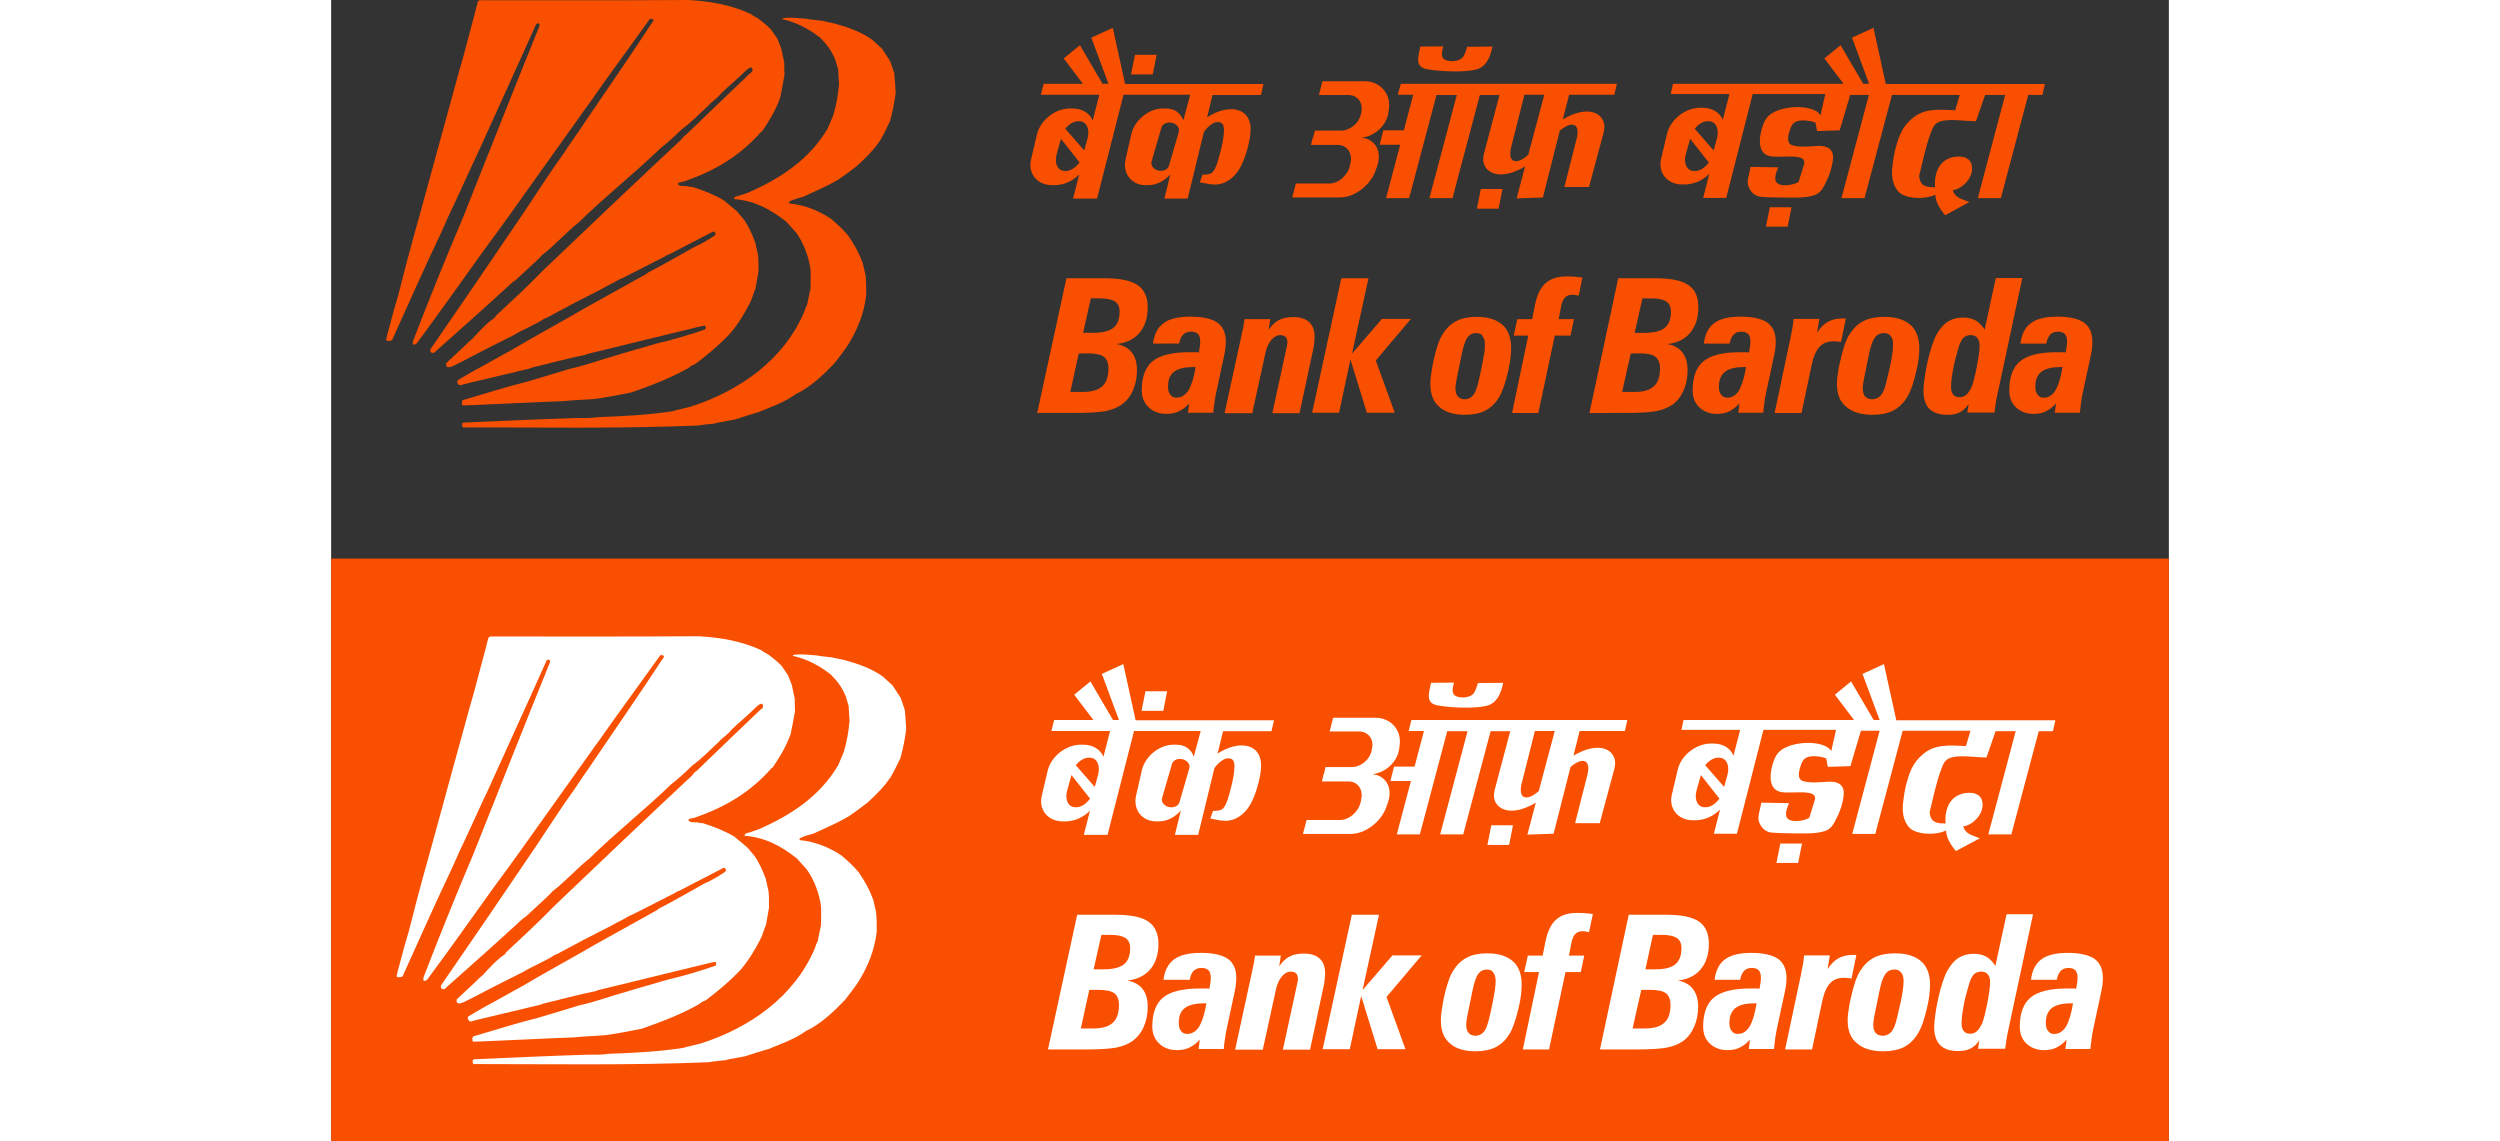<svg viewBox="-234 25.7 805 499.8" xmlns="http://www.w3.org/2000/svg" width="2500" height="1141"><rect x="-234" y="25.7" width="805" height="499.8" fill="#333333" stroke="none"/><g fill="#f94f00"><path d="M-234 270.4h805v255.1h-805zM524.4 186.5h-1c-3.8 0-6.5.7-8.3 2.1-1.7 1.4-2.6 3.5-2.6 6.5 0 1.5.3 2.7 1 3.5.6.9 1.5 1.3 2.7 1.3 2.1 0 3.8-1.1 5.2-3.3 1.3-2.4 2.3-5.7 3-10.1m-2.8 15.9c-1.4 1.6-2.9 2.7-4.5 3.5s-3.4 1.1-5.4 1.1c-3.1 0-5.7-1-7.7-2.9s-2.9-4.4-2.9-7.4c0-5.9 1.6-10.2 4.8-12.8s8.5-3.9 15.8-3.9h2.5c.6 0 1.1 0 1.6.1.2-1.3.4-2.3.5-3.1s.1-1.4.1-1.8c0-1.4-.3-2.5-1-3.2s-1.7-1-3-1c-1.4 0-2.5.4-3.4 1.3-.8.9-1.4 2.2-1.7 3.9H506c.5-4.1 2-7.1 4.6-9s6.4-2.8 11.5-2.8c5.3 0 9.2.9 11.7 2.6 2.5 1.8 3.7 4.6 3.7 8.4 0 1-.1 2-.2 3.2-.2 1.2-.4 2.4-.7 3.7l-3.4 15.8c-.3 1.4-.5 2.8-.7 4.2s-.3 2.7-.5 4.2h-11zm-38.3.3c-1.1 1.6-2.4 2.9-3.9 3.6-1.5.8-3.3 1.1-5.5 1.1-3.5 0-6.1-.9-7.8-2.6s-2.6-4.4-2.6-8c0-1.4.2-3.2.5-5.4s.7-4.6 1.3-7.2c.6-2.8 1.3-5.2 2-7.3s1.4-3.8 2.2-5.1c1.4-2.4 3-4.2 4.8-5.3s4-1.7 6.5-1.7c2.1 0 3.9.4 5.4 1.2s2.9 2.2 4.1 4.1l4.9-22.6h11.6l-11.2 52.4c-.2.8-.3 1.8-.5 2.9s-.3 2.3-.5 3.6h-11.9zm.9-30.2c-1.3 0-2.3.4-3.1 1.1s-1.5 2.1-2.1 4c-1 3.3-1.9 6.5-2.5 9.8-.6 3.2-.9 5.8-.9 7.8 0 1.5.3 2.6 1 3.4.6.8 1.6 1.1 2.9 1.1 1.1 0 2-.4 2.8-1.1s1.6-1.9 2.3-3.4c.4-.9.7-2.1 1.1-3.6s.8-3.3 1.2-5.4.7-3.9.9-5.4.3-2.7.3-3.6c0-1.6-.4-2.7-1-3.5-.7-.8-1.7-1.2-2.9-1.2m-38.1-.9c-1.3 0-2.3.4-3.1 1.1s-1.5 1.9-2.1 3.5c-.2.5-.4 1.2-.7 2.3s-.5 2.2-.8 3.6c-.2.8-.4 1.9-.7 3.4-1.2 5.5-1.8 8.9-1.8 10.1 0 1.6.3 2.9 1 3.7s1.7 1.3 3.1 1.3c1.3 0 2.3-.4 3.2-1.1s1.6-1.9 2.2-3.5c.3-.9.7-2.2 1.1-4s.9-3.8 1.4-6c.4-2.1.8-3.9 1-5.5s.3-2.9.3-3.9c0-1.6-.3-2.8-1-3.6-.7-1-1.7-1.4-3.1-1.4m-20.5 22.3c0-1.3.1-2.8.4-4.5.2-1.7.6-3.7 1.1-5.8.6-2.6 1.2-4.9 1.9-6.9s1.5-3.6 2.2-4.7c1.7-2.6 3.7-4.5 6.1-5.7s5.4-1.8 9.1-1.8c5 0 8.8 1.2 11.4 3.5s3.9 5.8 3.9 10.2c0 1.4-.1 2.9-.3 4.5-.2 1.7-.5 3.5-1 5.5-.6 2.6-1.2 4.8-1.9 6.8s-1.5 3.7-2.3 4.9c-1.6 2.6-3.7 4.5-6 5.7-2.4 1.2-5.4 1.8-9.1 1.8-5 0-8.8-1.2-11.4-3.5-2.8-2.2-4.1-5.6-4.1-10m-27.3 12.7l6.8-32.1c.3-1.5.6-3.1.9-4.6s.5-3 .6-4.5h11.3l-1 6c1.4-2.1 2.9-3.7 4.7-4.7s3.8-1.5 6.2-1.5h1.1c.2 0 .5 0 .6.1l-2.1 10.2h-.2c-1.4-.2-2.3-.3-2.9-.3-2.7 0-4.9.8-6.3 2.4-1.5 1.6-2.7 4.3-3.5 8.1l-4.4 20.9zm-12.5-20.1h-1c-3.8 0-6.5.7-8.3 2.1-1.7 1.4-2.6 3.5-2.6 6.5 0 1.5.3 2.7 1 3.5.6.9 1.5 1.3 2.7 1.3 2.1 0 3.8-1.1 5.2-3.3 1.2-2.4 2.3-5.7 3-10.1m-2.9 15.9c-1.4 1.6-2.9 2.7-4.5 3.5S375 207 373 207c-3.1 0-5.7-1-7.7-2.9s-2.9-4.4-2.9-7.4c0-5.9 1.6-10.2 4.8-12.8s8.5-3.9 15.8-3.9h2.5c.6 0 1.1 0 1.6.1.2-1.3.4-2.3.5-3.1s.1-1.4.1-1.8c0-1.4-.3-2.5-1-3.2s-1.7-1-3-1c-1.4 0-2.5.4-3.4 1.3-.8.9-1.4 2.2-1.7 3.9h-11.3c.5-4.1 2-7.1 4.6-9s6.4-2.8 11.5-2.8c5.3 0 9.2.9 11.7 2.6 2.5 1.8 3.7 4.6 3.7 8.4 0 1-.1 2-.2 3.2-.2 1.2-.4 2.4-.7 3.7l-3.4 15.8c-.3 1.4-.5 2.8-.7 4.2s-.3 2.7-.5 4.2h-10.9zm-65.7 4.2l12.6-59h16.6c6.6 0 11.3 1 14.2 3s4.3 5.2 4.3 9.7c0 4.6-1.2 8.3-3.5 11.1s-5.6 4.5-10 5c3 .6 5.2 1.9 6.6 3.8s2.2 4.5 2.2 7.7-.6 6.2-1.8 8.9-2.8 4.7-4.9 6.2c-1.9 1.3-4.2 2.2-7 2.8-2.7.5-7.2.8-13.4.8zm14.3-9.2h5.4c3.9 0 6.7-.8 8.5-2.5 1.8-1.6 2.7-4.2 2.7-7.8 0-2.4-.7-4.1-2-5.1s-3.6-1.5-6.8-1.5h-4zm5.5-25.9h4.3c4.1 0 7.1-.7 8.9-2.2s2.7-3.8 2.7-7.1c0-2.1-.7-3.5-2-4.4s-3.6-1.4-6.7-1.4h-3.8zm-53.7 35.1l7.1-33.9H284l1.6-7.2h6.5l1.2-6.1c.9-4.4 2.4-7.6 4.6-9.6s5.2-3 9-3c1.2 0 2.4 0 3.6.1s2.4.2 3.6.4l-1.6 7.9c-.6-.1-1.2-.2-1.6-.3s-.8-.1-1.1-.1c-1.4 0-2.5.4-3.2 1.1-.8.7-1.3 1.9-1.7 3.5l-1.2 6.1h6.7l-1.5 7.2H302l-7.2 33.9zm-15.7-35c-1.2 0-2.3.4-3.1 1.1s-1.5 1.9-2 3.5c-.2.5-.4 1.2-.7 2.3s-.5 2.2-.8 3.6c-.2.8-.4 1.9-.7 3.4-1.2 5.5-1.8 8.9-1.8 10.1 0 1.6.3 2.9 1 3.7s1.7 1.3 3 1.3c1.2 0 2.3-.4 3.1-1.1s1.6-1.9 2.1-3.5c.3-.9.7-2.2 1.1-4s.9-3.8 1.3-6c.4-2.1.7-3.9 1-5.5s.3-2.9.3-3.9c0-1.6-.3-2.8-1-3.6-.4-1-1.4-1.4-2.8-1.4m-20.1 22.3c0-1.3.1-2.8.4-4.5.2-1.7.6-3.7 1-5.8.6-2.6 1.2-4.9 1.9-6.9s1.4-3.6 2.2-4.7c1.6-2.6 3.6-4.5 6-5.7 2.3-1.2 5.3-1.8 8.9-1.8 4.9 0 8.6 1.2 11.2 3.5s3.8 5.8 3.8 10.2c0 1.4-.1 2.9-.3 4.5-.2 1.7-.5 3.5-1 5.5-.6 2.6-1.2 4.8-1.9 6.8s-1.4 3.7-2.2 4.9c-1.6 2.6-3.6 4.5-6 5.7-2.3 1.2-5.3 1.8-8.9 1.8-4.9 0-8.7-1.2-11.2-3.5-2.6-2.2-3.9-5.6-3.9-10m-51.8 12.7l12.8-59h11.9l-7.2 33 13.1-15.2H239l-15.4 18.2 8.3 22.9h-12.2l-7.2-23.3-5 23.3h-11.8zm-38.3 0l7.3-33.6c.4-1.7.7-3.2.9-4.3.2-1.2.4-2.2.5-3.2h11.3l-.7 4.7c1.3-2 2.8-3.4 4.5-4.3s3.8-1.3 6.2-1.3c3.1 0 5.4.7 7 2.2 1.6 1.4 2.4 3.6 2.4 6.4 0 1-.1 2-.2 2.9s-.2 1.8-.4 2.6l-6 28h-11.9l6.1-28.1c.2-.8.3-1.5.4-1.9s.1-.8.1-1c0-1.1-.3-1.9-.8-2.4s-1.3-.8-2.3-.8c-1.5 0-2.9.8-4.1 2.3s-2.1 3.6-2.6 6.3l-5.6 25.6h-12.1zm-12.7-20.1h-1.1c-3.8 0-6.6.7-8.4 2.1s-2.6 3.5-2.6 6.5c0 1.5.3 2.7 1 3.5.6.9 1.6 1.3 2.7 1.3 2.1 0 3.9-1.1 5.3-3.3 1.4-2.4 2.4-5.7 3.1-10.1m-2.8 15.9c-1.4 1.6-2.9 2.7-4.6 3.5-1.6.8-3.5 1.1-5.4 1.1-3.2 0-5.8-1-7.8-2.9s-3-4.4-3-7.4c0-5.9 1.6-10.2 4.8-12.8s8.6-3.9 16-3.9h2.5c.6 0 1.1 0 1.7.1.3-1.3.4-2.3.5-3.1s.1-1.4.1-1.8c0-1.4-.3-2.5-1-3.2s-1.7-1-3.1-1-2.5.4-3.4 1.3-1.4 2.2-1.7 3.9H126c.5-4.1 2.1-7.1 4.7-9s6.5-2.8 11.7-2.8c5.4 0 9.3.9 11.8 2.6 2.5 1.8 3.7 4.6 3.7 8.4 0 1-.1 2-.2 3.2-.2 1.2-.4 2.4-.7 3.7l-3.4 15.8c-.3 1.4-.5 2.8-.7 4.2s-.4 2.7-.5 4.2h-11.1zm-66.6 4.2l12.8-59h16.8c6.7 0 11.5 1 14.4 3s4.4 5.2 4.4 9.7c0 4.6-1.2 8.3-3.5 11.1s-5.7 4.5-10.1 5c3 .6 5.3 1.9 6.7 3.8 1.5 1.9 2.2 4.5 2.2 7.7s-.6 6.2-1.8 8.9-2.9 4.7-5 6.2c-1.9 1.3-4.2 2.2-7 2.8-2.8.5-7.3.8-13.6.8zm14.5-9.2h5.4c3.9 0 6.8-.8 8.6-2.5 1.8-1.6 2.7-4.2 2.7-7.8 0-2.4-.7-4.1-2-5.1-1.4-1-3.6-1.5-6.9-1.5h-4.1zm5.6-25.9h4.3c4.1 0 7.1-.7 9-2.2 1.8-1.5 2.7-3.8 2.7-7.1 0-2.1-.7-3.5-2-4.4-1.4-.9-3.6-1.4-6.8-1.4h-3.8z"/><path clip-rule="evenodd" d="M396.2 116.5h9.5L404 125h-9.5zm-26.6-19.8c-1.6 2.3-3.9 3.9-6 3.9h-.6c-3.1 0-4.7-3.3-3.6-7.3l1.9-6.8 8.2 10.4zm-.7-17.9h.5c3.1 0 4.7 3.3 3.7 7.3l-1.5 5.5-8.3-9.5c1.6-2 3.6-3.3 5.6-3.3m-15.1-16.4h74.7l-8.4-11.1 7.1-5.8 9.9 16.9h2.6l-7.5-20.2 9.4-4.3 5.4 24.6h69.7l-1.1 4.8h-6.2l-12 45.2h-10.1l12-45.2h-8.8l-4 11.5c-4.3 0-10.4-1-14.5-.2-3.5.7-4.2 2.4-5.3 5.3-2.3 6.2-3.5 12.4-5.1 18.9.4 4.2 2.7 5 7 4.9-.4-4.2.6-10 5.6-12.4 3.3-1.6 9.1-1.7 10.3 2.2 1.7 5.6-4.1 11.1-8.2 11.5 1.1 3.4 3.6 3.7 7.3 5.2L473 120c-2.4-2.9-4.2-5.9-4.3-9-3.8 1.8-10.3 2-14.3 0-.9-.4-1.8-1.1-2.6-2.3-1.7-2.4-2.3-5.5-2-9.2.4-3.7.9-7.4 2.1-11 1.3-4.3 2.8-7.5 6.2-10.5 5.3-4.8 10.9-4.4 19.3-4l2-6.7h-29.7l-12 45.2h-10.1l12-45.2h-8.2l-4.6 15.5-9.9.3-.7-3.7c-1.9-.8-5.1-1.2-7.2-.8-2.8.5-3.4 2.2-4.2 4.7s-1 5.2.9 5.9c3.1 1.2 8.5.6 11.7.4 4.2-.1 6.7 1.5 6.5 5.5-.4 4.1-1.7 7.8-3.5 11.2-1.1 2.3-2.4 4-4.2 4.7-4.3 1.8-12.1 1.2-16.7 1.2-2.5 0-4.9-.1-7.2-.3-1-.1-1.9-.4-2.8-1-.8-.5-1.5-1.3-2.1-2.3-1.2-2.2-1-3.5-.5-5.8l.9-4 12.1.2c-1.3 3-1.7 5.2-.9 6.4 1.7 2.5 7.8 1.3 9.8 0l2.4-7.8c.5-1.8-.6-2.6-2.2-3-2.2-.5-4.7-.3-6.9-.3-2.4 0-5.7.4-7.8-1-3.5-2.3-2.6-8.3-1.3-12.2 1.1-3.3 2.5-5.2 5.7-6.6 6.8-3.1 17.5-2.3 19.7 1.7l2.1-9.3h-31.8l-11.6 45.5H367l2.7-10.6c-2.8 2.9-6.8 4.7-10.8 4.7h-1.1c-6.5 0-10.7-5.1-9.2-11.3l2.6-11c1.5-6.2 8-11.3 14.5-11.3h1.1c4.2 0 7.5 2.1 8.8 5.3l2.9-11.3h-25.7zM243.1 46.1l10.1-.1c-.5 1.2-1 4-.2 5.1 1.5 2 6.8 1.9 8.7-.3.8-.9 1.6-3.4 1.9-4.6l11.1-.1c-1 4.9-2.8 9-7.4 10.1-5.4 1.3-15.8.8-21.3-.2-5.4-1-3.8-5.4-2.9-9.9m26.5 62.4h9.5l-1.7 8.6h-9.5zm27.8-41.3h-8.7l-5.6 22.2c-2.3 8.2 2.5 8.5 7.3 4.1zm-62.8-4.8h94.6l-1.1 4.8h-19.8L305.5 78c9-5.3 15.4-3.9 17.5.2 1.5 2.8.4 5.4-.3 8.2l-5.7 21.2h-10.8l5.2-20.4c2.3-8.1-2.4-8.5-7.2-4.2l-7.4 29.2-11.5.4 3.7-14c-9 5.4-15.4 3.9-17.6-.1-1.5-2.8-.4-5.4.3-8.2l6.1-23h-8.6l-12 45.2h-10.1l12-45.2h-8.9l-12 45.2h-10.1l6.2-23.4h-9l1.6-6.3h9l4.1-15.6h-6.8zM217.3 86c5.9.5 9.1 5.8 7 12.2l-.6 1.7c-2.1 6.7-9.2 12.3-15.8 12.3H187l1.6-6.1h14.6c4 0 8.1-3.5 9.1-7.9l.2-1.1c1-4.3-1.5-7.9-5.5-7.9h-11.8l.8-3.3zm0 0h-.6.5zm.2 0c5.9-.7 11.1-5.6 11.7-11.5l.2-1.6c.7-6.4-4.1-11.6-10.6-11.6h-18.6l-1.5 6h12.8c4 0 6.6 3.3 5.8 7.3l-.2 1c-.8 4-4.7 7.3-8.7 7.3h-11.5l-.7 3zm-83.1-6.5c2.1.5 3.4 2.3 2.9 4L133 98.3c-.5 1.7-2.6 2.6-4.7 2.1s-3.4-2.3-2.9-4l4.3-14.8c.5-1.7 2.6-2.6 4.7-2.1m-16.3-29.8h9.5l-1.7 8.6h-9.5zm-24.2 47c-1.6 2.3-3.9 3.9-6 3.9h-.5c-3.1 0-4.7-3.3-3.6-7.3l1.9-6.8 8.2 10.4zm-.7-17.9h.5c3.1 0 4.7 3.3 3.7 7.3l-1.5 5.5-8.3-9.5c1.6-2 3.6-3.3 5.6-3.3M78.1 62.4h17.2l-8.4-11.1 7.1-5.8 9.9 16.9h2.6L99 42.2l9.4-4.3 5.4 24.6h60.6l-1.1 4.8h-21.2l-2.4 9.8c9.5-6.2 20-4.6 19 6.8-.4 4.3-1.9 9.7-3.7 13.6-1.5 3.3-3.5 5.7-6 7.3-4 2.5-7.2 1.8-11.2 1-1.3-.2-1.4 0-.9-1.3l.6-1.7c.2-.7.2-.6.9-.6 1 0 2-.1 2.9-.5 1.5-.7 2.6-3.4 3.4-6.4.8-2.9 3.5-12.3 1.9-15.1-.7-1.2-2.8-1.4-4.6-.3-1.6 1-2.8 2.3-3.7 3.6l-7.1 29.2H131l2.6-10.6c-2.7 2.9-6 4.7-9.7 4.7h-1.1c-6.2 0-10.2-5.1-8.8-11.3l2.5-11c1.4-6.2 7.7-11.3 13.9-11.3h1.1c4.1 0 6.5 2 7.8 5.2l3-11.2h-29.2l-11.6 45.5H91l2.7-10.6c-2.8 2.9-6.8 4.7-10.8 4.7h-1.1c-6.5 0-10.7-5.1-9.2-11.3l2.6-11c1.5-6.2 8-11.3 14.5-11.3h1.1c4.2 0 7.5 2.1 8.8 5.3l2.9-11.3H76.9zM-35.4 58.5c-1.1 6.1-1.1 6.1-1.9 10-2 5.5-4.6 9.9-7.9 14.7-.2.1-.3.2-.5.3-9.2 10.5-20.2 17-33.4 21.6-2.6.6-2.6.6-2.9.8v.6c.9.9 2.6.7 3.7.7 1 .3 1 .3 2.6.4 4.8 1.5 9.4 3.3 13.8 5.9.3.4 2.4 1.9 5.8 4.9l3 3.6c2.1 3 3.6 6.5 4.9 10l1.2 5.4c.2 2 .2 2 .2 7.2-.4 2.5-.9 5-1.3 7.5-.7 1.5-.9 2.6-2.1 5.6-2.6 5.2-5.5 10-9.3 14.4-4.6 4.8-9.6 9-14.9 13-.9.4-2.3.9-2.9 1.7-8.2 4.6-16.3 7.7-25.2 10.8-5.5 1.1-10.9 2.2-16.5 2.9-10.2.6-10.2.6-13.1.9-9 .3-43.7 2-44.3 1.9-.5-.5-.4-1.8 0-2.3 9.3-2.7 18.8-5.8 28.2-8.1.8-.3 16.6-4.9 18.2-5.5 7.1-1.5 14.1-4.2 21.1-6.1 1.6-.6 10-2.9 17.8-5.2 6.9-1.6 14.2-3.8 20.9-6.1.3-.4.3-.8.3-1.3-.2-.1-.4-.3-.5-.4-.6 0-9.6 2.3-51.6 12.5-.2.1-.4.2-.5.3-7.7 1.5-15.4 3.7-23.1 5.5-.6.2-1.2.4-1.7.6-29.1 6.9-29.1 6.9-29.8 7.2h-.8c-.6-.8-1-.9-.8-2 2.2-1.4 2.2-1.4 7.6-4.5 1.4-.6 14.7-8.2 16-8.8 10.6-6.3 21.6-12.2 32.2-18.4 8.9-4.9 17.9-10 26.8-14.9.3-.2.6-.4.9-.7 6.8-3.5 13.4-7.4 20.1-11.1 3.1-1.3 6.4-3.3 9.2-5.2.5-.7.1-1.6-.7-1.7-6.5 3.3-12.9 6.7-19.3 10-1 .3-1 .3-2 1-18.4 9.4-18.4 9.4-19.9 10-2.1 1.3-7.6 4-8.1 4.4-8 4-16 8.2-23.9 12.5-.3.1-.5.1-.7.2-4.3 2.9-9.5 4.8-13.9 7.5-7.7 3.8-15.5 7.8-23.1 11.8-.9.2-6.7 4.3-6.1.3 2.7-2.5 5.4-5.1 8.1-7.6.8-.9 2.9-2.8 3.2-2.9 2.9-3.2 6.2-6.9 9.8-9.3.2-.3.5-.6.7-1 7-6.5 14.1-13.1 20.8-20 20.1-19.2 40.3-38.4 60.5-57.3.6-.8 1.2-1.6 2.1-2.1C-66.1 72.8-65.3 71.9-50.7 58c1-.7 1-.7 1.3-1.3 0-2.4-1.4-1.3-2.7-.3-3.6 3.6-7.5 6.8-11.2 10.3-1.4 2-3.9 3.4-5.5 5.3-3.5 3.2-7.6 7.5-11.6 10.3-2.9 2.9-6.2 5.9-9.4 8.4-11.5 11.1-24.2 21.1-35.6 32.3-5.6 4.4-10.5 10.1-16.2 14.4-1.5 1.7-1.5 1.7-11.7 11.1-.4.3-.7.5-1.1.7-11.4 10.5-23 20.8-34.6 31.1-1.3 0-1.6-.3-1.5-1.6 13.9-20.2 27.8-40.5 41.5-60.8 5.6-8.4 11.1-17 17-25.2 4.2-6.2 4.5-6.8 6-8.8 10.7-15.9 21.9-31.9 32.4-48 1.3-1.3.9-2.1-.8-1.9-8.9 12.5-18.1 24.8-26.9 37.5-1.5 1.9-4.3 6.1-34.1 47.8-.7 1.1-11.4 15.7-12.1 16.6-9.6 13.4-19.2 27-29 40.2-.5.4-1 .8-1.7.4v-1.2c7-18.2 14.4-36.5 22-54.4 11.1-27.9 22.2-56 33.5-83.9 0-.6 0-.6-.4-1.1-.4 0-.8.1-1.1.4-8.6 19.3-17.5 38.6-26.2 57.9-.4.5-9.5 20.8-12.1 26-1.1 2.7-2 4.4-3.2 7.2-7.4 15.6-14.5 31.5-21.6 47.3-.9.4-1.7.5-2.6.1.1-1.1.1-1.1 3.6-14 .3-.7 1.3-4.6 1.6-5.4.3-1.4.6-2.1 4-15.5 1.8-6.7 3.6-13.4 5.5-20 .3-1.4 17.3-62.9 17.5-63.8.6-2 1.1-3.9 1.7-5.9 2.2-8.6 4.5-16.6 6.2-23.5.2-.5.4-.6.8-.9 30.4 0 60.9.1 91.4-.1 9.3.5 18.8 2.1 27.4 6.1.9.7.9.7 3.1 1.9 1.9 1.4 3.9 3 5.7 4.8 1 1.4 1.9 2.8 2.9 4.2.6 1.4 1.1 2.9 1.7 4.3.4 2.1.9 4.2 1.3 6.2 0 1.6 0 3.4.1 5.3m48.7 7.9c-.6 4.3-1.3 8.3-2.5 12.4C8.3 84 8.3 84 6.7 86.9 3.8 91.3.1 95-3.8 98.5c-3.8 2.9-3.8 2.9-7.9 5.8-4.9 2.9-10.3 5.2-15.5 7.6-2 .6-4.4 1.1-6.2 2.2 0 .5 0 .5.1.7 6.7.7 12.6 3 18.2 6.7 2.7 2.3 5.3 4.6 7.6 7.4 2.7 3.9 4.8 7.7 6.4 12.1.4 1.8.8 3.5 1.2 5.3.3 2.8.3 5.6.3 8.5-.9 8.2-3.9 15.5-8.3 22.5-2.8 3.9-2.8 3.9-5.6 7.5-4.8 5-10.7 10.7-17.1 13.6-4.7 3.5-11 5.7-16.4 7.9-3.4 1-6.9 2.1-10.3 3.2-7.7 1.4-7.7 1.4-8.5 1.7-5.9.6-5.9.6-7.5.9-34.2 1.4-68.8.8-103 .8-.4-.7-.6-1.7.3-2.1 16.4-.7 32.9-1.5 49.3-2 3.2 0 6.7.1 9.8-.4 11-.4 21.7-.9 32.6-2.6.7-.3 3.6-.9 7.9-2 21.3-6.9 40.7-20.4 49.7-41.6.6-1.9.6-1.9 1.2-3l1.5-7.2c.1-5.9.1-5.9 0-8.2-.8-5.7-2.9-11.4-6.2-16.1-1.5-1.6-2.9-3.3-4.4-4.9-7-5.5-13.9-9.2-22.9-9.9 0-.7.2-.8.8-1.1 2.2-.6 2.2-.6 5.3-1.7 14.2-6.2 26.9-14.5 34.9-28.1.8-1.8 1.6-3.7 2.4-5.6 1.4-4.6 2.2-9.2 2.6-14-.2-2.1-.3-4.2-.4-6.3-.4-1.3-.8-2.7-1.2-4.1-1.7-4.1-3.5-6.6-6.6-9.7-4.9-3.9-10.4-6.8-16.6-8.2 0-.1 0-.3.1-.4 3.2-.6 7.1 0 10.3.2 1.5.3 1.5.3 6.9.9 1.8.4 3.6.8 5.5 1.2 5.8 1.6 11.6 3.6 16.5 7.1 1.4 1.3 2.9 2.6 4.3 3.9 1.2 1.9 2.4 3.7 3.6 5.5.6 1.8 1.2 3.5 1.8 5.3.1 2.6.5 5.6.6 8.6" fill-rule="evenodd"/></g><path d="M529 465.2h-1c-3.8 0-6.5.7-8.3 2.1-1.7 1.4-2.6 3.5-2.6 6.5 0 1.5.3 2.7 1 3.5.6.9 1.5 1.3 2.7 1.3 2.1 0 3.8-1.1 5.2-3.3 1.3-2.3 2.3-5.7 3-10.1m-2.8 15.9c-1.4 1.6-2.9 2.7-4.5 3.5s-3.4 1.1-5.4 1.1c-3.1 0-5.7-1-7.7-2.9s-2.9-4.4-2.9-7.4c0-5.9 1.6-10.2 4.8-12.8s8.5-3.9 15.8-3.9h2.5c.6 0 1.1 0 1.6.1.2-1.3.4-2.3.5-3.1s.1-1.4.1-1.8c0-1.4-.3-2.5-1-3.2s-1.7-1-3-1c-1.4 0-2.5.4-3.4 1.3-.8.9-1.4 2.2-1.7 3.9h-11.3c.5-4.1 2-7.1 4.6-9s6.4-2.8 11.5-2.8c5.3 0 9.2.9 11.7 2.6 2.5 1.8 3.7 4.6 3.7 8.4 0 1-.1 2-.2 3.2-.2 1.2-.4 2.4-.7 3.7l-3.4 15.8c-.3 1.4-.5 2.8-.7 4.2s-.3 2.7-.5 4.2h-10.9zm-38.2.3c-1.1 1.6-2.4 2.9-3.9 3.6-1.5.8-3.3 1.1-5.5 1.1-3.5 0-6.1-.9-7.8-2.6s-2.6-4.4-2.6-8c0-1.4.2-3.2.5-5.4s.7-4.6 1.3-7.2c.6-2.8 1.3-5.2 2-7.3s1.4-3.8 2.2-5.1c1.4-2.4 3-4.2 4.8-5.3s4-1.7 6.5-1.7c2.1 0 3.9.4 5.4 1.2s2.9 2.2 4.1 4.1l4.9-22.6h11.6l-11.2 52.4c-.2.8-.3 1.8-.5 2.9s-.3 2.3-.5 3.6h-11.9zm.8-30.1c-1.3 0-2.3.4-3.1 1.1s-1.5 2.1-2.1 4c-1 3.3-1.9 6.5-2.5 9.8-.6 3.2-.9 5.8-.9 7.8 0 1.5.3 2.6 1 3.4.6.8 1.6 1.1 2.9 1.1 1.1 0 2-.4 2.8-1.1s1.6-1.9 2.3-3.4c.4-.9.7-2.1 1.1-3.6s.8-3.3 1.2-5.4.7-3.9.9-5.4.3-2.7.3-3.6c0-1.6-.4-2.7-1-3.5-.7-.8-1.6-1.2-2.9-1.2m-38.1-.9c-1.3 0-2.3.4-3.1 1.1s-1.5 1.9-2.1 3.5c-.2.5-.4 1.2-.7 2.3s-.5 2.2-.8 3.6c-.2.8-.4 1.9-.7 3.4-1.2 5.5-1.8 8.9-1.8 10.1 0 1.6.3 2.9 1 3.7s1.7 1.3 3.1 1.3c1.3 0 2.3-.4 3.2-1.1s1.6-1.9 2.2-3.5c.3-.9.7-2.2 1.1-4s.9-3.8 1.4-6c.4-2.1.8-3.9 1-5.5s.3-2.9.3-3.9c0-1.6-.3-2.8-1-3.6-.7-1-1.7-1.4-3.1-1.4m-20.4 22.3c0-1.3.1-2.8.4-4.5.2-1.7.6-3.7 1.1-5.8.6-2.6 1.2-4.9 1.9-6.9s1.5-3.6 2.2-4.7c1.7-2.6 3.7-4.5 6.1-5.7s5.4-1.8 9.1-1.8c5 0 8.8 1.2 11.4 3.5s3.9 5.8 3.9 10.2c0 1.4-.1 2.9-.3 4.5-.2 1.7-.5 3.5-1 5.5-.6 2.6-1.2 4.8-1.9 6.8s-1.5 3.7-2.3 4.9c-1.6 2.6-3.7 4.5-6 5.7-2.4 1.2-5.4 1.8-9.1 1.8-5 0-8.8-1.2-11.4-3.5-2.8-2.2-4.1-5.6-4.1-10m-27.4 12.7l6.8-32.1c.3-1.5.6-3.1.9-4.6s.5-3 .6-4.5h11.3l-1 6c1.4-2.1 2.9-3.7 4.7-4.7s3.8-1.5 6.2-1.5h1.1c.2 0 .5 0 .6.1l-2.1 10.2h-.2c-1.4-.2-2.3-.3-2.9-.3-2.7 0-4.9.8-6.3 2.4-1.5 1.6-2.7 4.3-3.5 8.1l-4.4 20.9zm-12.5-20.2h-1c-3.8 0-6.5.7-8.3 2.1-1.7 1.4-2.6 3.5-2.6 6.5 0 1.5.3 2.7 1 3.5.6.9 1.5 1.3 2.7 1.3 2.1 0 3.8-1.1 5.2-3.3 1.3-2.3 2.3-5.7 3-10.1m-2.9 15.9c-1.4 1.6-2.9 2.7-4.5 3.5s-3.4 1.1-5.4 1.1c-3.1 0-5.7-1-7.7-2.9s-2.9-4.4-2.9-7.4c0-5.9 1.6-10.2 4.8-12.8s8.5-3.9 15.8-3.9h2.5c.6 0 1.1 0 1.6.1.2-1.3.4-2.3.5-3.1s.1-1.4.1-1.8c0-1.4-.3-2.5-1-3.2s-1.7-1-3-1c-1.4 0-2.5.4-3.4 1.3-.8.9-1.4 2.2-1.7 3.9H372c.5-4.1 2-7.1 4.6-9s6.4-2.8 11.5-2.8c5.3 0 9.2.9 11.7 2.6 2.5 1.8 3.7 4.6 3.7 8.4 0 1-.1 2-.2 3.2-.2 1.2-.4 2.4-.7 3.7l-3.4 15.8c-.3 1.4-.5 2.8-.7 4.2s-.3 2.7-.5 4.2h-11zm-65.7 4.3l12.6-59H351c6.6 0 11.3 1 14.2 3s4.3 5.3 4.3 9.7c0 4.6-1.2 8.3-3.5 11.1s-5.6 4.5-10 5c3 .6 5.2 1.9 6.6 3.8s2.2 4.5 2.2 7.7-.6 6.2-1.8 8.9-2.8 4.7-4.9 6.2c-1.9 1.3-4.2 2.2-7 2.8-2.7.5-7.2.8-13.4.8zm14.3-9.2h5.4c3.9 0 6.7-.8 8.5-2.5 1.8-1.6 2.7-4.2 2.7-7.8 0-2.4-.7-4.1-2-5.1s-3.6-1.5-6.8-1.5h-4zm5.6-25.9h4.3c4.1 0 7-.7 8.8-2.2s2.7-3.8 2.7-7.1c0-2.1-.7-3.5-2-4.4s-3.6-1.4-6.7-1.4H345zM288 485.4l7.1-33.9h-6.5l1.6-7.2h6.5l1.2-6.1c.9-4.4 2.4-7.6 4.6-9.6s5.2-3 9-3c1.2 0 2.4 0 3.6.1s2.4.2 3.6.4L317 434c-.6-.1-1.2-.2-1.6-.3s-.8-.1-1.1-.1c-1.4 0-2.5.4-3.2 1.1-.8.7-1.3 1.9-1.7 3.5l-1.2 6.1h6.7l-1.5 7.2h-6.7l-7.2 33.9zm-15.7-35c-1.2 0-2.3.4-3.1 1.1s-1.5 1.9-2 3.5c-.2.5-.4 1.2-.7 2.3s-.5 2.2-.8 3.6c-.2.8-.4 1.9-.7 3.4-1.2 5.5-1.8 8.9-1.8 10.1 0 1.6.3 2.9 1 3.7s1.7 1.3 3 1.3c1.2 0 2.3-.4 3.1-1.1s1.6-1.9 2.1-3.5c.3-.9.7-2.2 1.1-4s.9-3.8 1.3-6c.4-2.1.7-3.9 1-5.5.2-1.6.3-2.9.3-3.9 0-1.6-.3-2.8-1-3.6-.5-1-1.5-1.4-2.8-1.4m-20.2 22.3c0-1.3.1-2.8.4-4.5.2-1.7.6-3.7 1-5.8.6-2.6 1.2-4.9 1.9-6.9s1.4-3.6 2.2-4.7c1.6-2.6 3.6-4.5 6-5.7 2.3-1.2 5.3-1.8 8.9-1.8 4.9 0 8.6 1.2 11.2 3.5s3.8 5.8 3.8 10.2c0 1.4-.1 2.9-.3 4.5-.2 1.7-.5 3.5-1 5.5-.6 2.6-1.2 4.8-1.9 6.8s-1.4 3.7-2.2 4.9c-1.6 2.6-3.6 4.5-6 5.7-2.3 1.2-5.3 1.8-8.9 1.8-4.9 0-8.7-1.2-11.2-3.5-2.6-2.2-3.9-5.6-3.9-10m-51.8 12.7l12.8-59H225l-7.2 33 13.1-15.2h12.8l-15.4 18.2 8.3 22.9h-12.2l-7.2-23.3-5 23.3h-11.9zm-38.3 0l7.3-33.6c.4-1.7.7-3.2.9-4.3.2-1.2.4-2.2.5-3.2H182l-.7 4.7c1.3-2 2.8-3.4 4.5-4.3s3.8-1.3 6.2-1.3c3.1 0 5.4.7 7 2.2 1.6 1.4 2.4 3.6 2.4 6.4 0 1-.1 2-.2 2.9s-.2 1.8-.4 2.6l-6 28h-11.9l6.1-28.1c.2-.8.3-1.5.4-1.9s.1-.8.1-1c0-1.1-.3-1.9-.8-2.4s-1.3-.8-2.3-.8c-1.5 0-2.9.8-4.1 2.3s-2.1 3.6-2.6 6.3l-5.6 25.6H162zm-12.6-20.2h-1.1c-3.8 0-6.6.7-8.4 2.1s-2.6 3.5-2.6 6.5c0 1.5.3 2.7 1 3.5.6.9 1.6 1.3 2.7 1.3 2.1 0 3.9-1.1 5.3-3.3 1.3-2.3 2.4-5.7 3.1-10.1m-2.9 15.9c-1.4 1.6-2.9 2.7-4.6 3.5-1.6.8-3.5 1.1-5.4 1.1-3.2 0-5.8-1-7.8-2.9s-3-4.4-3-7.4c0-5.9 1.6-10.2 4.8-12.8s8.6-3.9 16-3.9h2.5c.6 0 1.1 0 1.7.1.3-1.3.4-2.3.5-3.1s.1-1.4.1-1.8c0-1.4-.3-2.5-1-3.2s-1.7-1-3.1-1-2.5.4-3.4 1.3-1.4 2.2-1.7 3.9h-11.5c.5-4.1 2.1-7.1 4.7-9s6.5-2.8 11.7-2.8c5.4 0 9.3.9 11.8 2.6 2.5 1.8 3.7 4.6 3.7 8.4 0 1-.1 2-.2 3.2-.2 1.2-.4 2.4-.7 3.7l-3.4 15.8c-.3 1.4-.5 2.8-.7 4.2s-.4 2.7-.5 4.2h-11zM80 485.4l12.8-59h16.8c6.7 0 11.5 1 14.4 3s4.4 5.3 4.4 9.7c0 4.6-1.2 8.3-3.5 11.1s-5.7 4.5-10.1 5c3 .6 5.3 1.9 6.7 3.8 1.5 1.9 2.2 4.5 2.2 7.7s-.6 6.2-1.8 8.9-2.9 4.7-5 6.2c-1.9 1.3-4.2 2.2-7 2.8-2.8.5-7.3.8-13.6.8zm14.4-9.2h5.4c3.9 0 6.8-.8 8.6-2.5 1.8-1.6 2.7-4.2 2.7-7.8 0-2.4-.7-4.1-2-5.1-1.4-1-3.6-1.5-6.9-1.5h-4.1zm5.6-25.9h4.3c4.1 0 7.1-.7 9-2.2 1.8-1.5 2.7-3.8 2.7-7.1 0-2.1-.7-3.5-2-4.4-1.4-.9-3.6-1.4-6.8-1.4h-3.8z" fill="#fff"/><path clip-rule="evenodd" d="M400.8 395.2h9.5l-1.7 8.5h-9.5zm-26.6-19.8c-1.6 2.3-3.9 3.9-6 3.9h-.5c-3.1 0-4.7-3.3-3.6-7.3l1.9-6.8 8.2 10.4zm-.7-17.8h.5c3.1 0 4.7 3.3 3.7 7.3l-1.5 5.5-8.3-9.5c1.6-2 3.7-3.3 5.6-3.3m-15.1-16.5h74.7l-8.4-11.1 7.1-5.8 9.9 16.9h2.6l-7.5-20.2 9.4-4.3 5.4 24.6h69.7l-1.1 4.8H514l-12 45.2h-10.1l12-45.2h-8.8l-4 11.5c-4.3 0-10.4-1-14.5-.2-3.5.7-4.2 2.4-5.3 5.3-2.3 6.2-3.5 12.4-5.1 18.9.4 4.2 2.7 5 7 4.9-.4-4.2.6-10 5.6-12.4 3.3-1.6 9.1-1.7 10.3 2.2 1.7 5.6-4.1 11.1-8.2 11.5 1.1 3.4 3.6 3.7 7.3 5.2l-10.5 5.6c-2.4-2.9-4.2-5.9-4.3-9-3.8 1.8-10.3 2-14.3 0-.9-.4-1.8-1.1-2.6-2.3-1.7-2.4-2.3-5.5-2-9.2.4-3.7.9-7.4 2.1-11 1.3-4.3 2.8-7.5 6.2-10.5 5.3-4.8 10.9-4.4 19.3-4l2-6.7h-29.7l-12 45.2h-10.1l12-45.2h-8.2l-4.6 15.5-9.9.3-.7-3.7c-1.9-.8-5.1-1.2-7.2-.8-2.8.5-3.4 2.2-4.2 4.7s-1 5.2.9 5.9c3.1 1.2 8.5.6 11.7.4 4.2-.1 6.7 1.5 6.5 5.5-.4 4.1-1.7 7.8-3.5 11.2-1.1 2.3-2.4 4-4.2 4.7-4.3 1.8-12.1 1.2-16.7 1.2-2.5 0-4.9-.1-7.2-.3-1-.1-1.9-.4-2.8-1-.8-.5-1.5-1.3-2.1-2.3-1.2-2.2-1-3.5-.5-5.8l.9-4 12.1.2c-1.3 3-1.7 5.2-.9 6.4 1.7 2.5 7.8 1.3 9.8 0l2.4-7.8c.5-1.8-.6-2.6-2.2-3-2.2-.5-4.7-.3-6.9-.3-2.4 0-5.7.4-7.8-1-3.5-2.3-2.6-8.3-1.3-12.2 1.1-3.3 2.5-5.2 5.7-6.6 6.8-3.1 17.5-2.3 19.7 1.7l2.1-9.3h-31.8l-11.6 45.5h-10.1l2.7-10.6c-2.8 2.9-6.8 4.7-10.8 4.7h-1.1c-6.5 0-10.7-5.1-9.2-11.3l2.6-11c1.5-6.2 8-11.3 14.5-11.3h1.1c4.2 0 7.5 2.1 8.8 5.3l2.9-11.3h-25.7zm-110.6-16.3l10.1-.1c-.5 1.2-1 4-.2 5.1 1.5 2 6.8 1.9 8.7-.3.8-.9 1.6-3.4 1.9-4.6l11.1-.1c-1 4.9-2.8 9-7.4 10.1-5.4 1.3-15.8.8-21.3-.2s-3.8-5.4-2.9-9.9m26.4 62.4h9.5l-1.7 8.6h-9.5zm27.8-41.3h-8.7l-5.6 22.2c-2.3 8.2 2.5 8.5 7.3 4.1zm-62.8-4.8h94.6l-1.1 4.8h-19.8l-2.7 10.8c9-5.3 15.4-3.9 17.5.2 1.5 2.8.4 5.4-.3 8.2l-5.7 21.2h-10.8l5.2-20.4c2.3-8.1-2.4-8.5-7.2-4.2l-7.4 29.2-11.5.4 3.7-14c-9 5.4-15.4 3.9-17.6-.1-1.5-2.8-.4-5.4.3-8.2l6.1-23h-8.6l-12 45.2h-10.1l12-45.2h-8.9l-12 45.2h-10.1l6.2-23.4h-9l1.6-6.3h9l4.1-15.6H238zM222 364.8c5.9.5 9.1 5.8 7 12.2l-.6 1.7c-2.1 6.7-9.2 12.3-15.8 12.3h-20.9l1.6-6.1h14.6c4 0 8.1-3.5 9.1-7.9l.2-1.1c1-4.3-1.5-7.9-5.5-7.9H200l.8-3.3zm0 0h-.6.5zm.2 0c5.9-.7 11.1-5.6 11.7-11.5l.2-1.6c.7-6.4-4.1-11.6-10.6-11.6h-18.6l-1.5 6h12.8c4 0 6.6 3.3 5.8 7.3l-.2 1c-.8 4-4.7 7.3-8.7 7.3h-11.5l-.7 3zm-83.2-6.5c2.1.5 3.4 2.3 2.9 4l-4.3 14.8c-.5 1.7-2.6 2.6-4.7 2.1s-3.4-2.3-2.9-4l4.3-14.8c.5-1.7 2.6-2.7 4.7-2.1m-16.3-29.8h9.5l-1.7 8.6H121zm-24.2 46.9c-1.6 2.3-3.9 3.9-6 3.9H92c-3.1 0-4.7-3.3-3.6-7.3l1.9-6.8 8.2 10.4zm-.7-17.8h.5c3.1 0 4.7 3.3 3.7 7.3l-1.5 5.5-8.3-9.5c1.6-2 3.7-3.3 5.6-3.3m-15.1-16.5h17.2L91.5 330l7.1-5.8 9.9 16.9h2.6l-7.5-20.2 9.4-4.3 5.4 24.6H179l-1.1 4.8h-21.2l-2.4 9.8c9.5-6.2 20-4.6 19 6.8-.4 4.3-1.9 9.7-3.7 13.6-1.5 3.3-3.5 5.7-6 7.3-4 2.5-7.2 1.8-11.2 1-1.3-.2-1.4 0-.9-1.3l.6-1.7c.2-.7.2-.6.9-.6 1 0 2-.1 2.9-.5 1.5-.7 2.6-3.4 3.4-6.4.8-2.9 3.5-12.3 1.9-15.1-.7-1.2-2.8-1.4-4.6-.3-1.6 1-2.8 2.3-3.7 3.6l-7.1 29.2h-10.2l2.6-10.6c-2.7 2.9-6 4.7-9.7 4.7h-1.1c-6.2 0-10.2-5.1-8.8-11.3l2.5-11c1.4-6.2 7.7-11.3 13.9-11.3h1.1c4.1 0 6.5 2 7.8 5.2l3-11.2h-29.2l-11.6 45.5H95.7l2.7-10.6c-2.8 2.9-6.8 4.7-10.8 4.7h-1.1c-6.5 0-10.7-5.1-9.2-11.3l2.6-11c1.5-6.2 8-11.3 14.5-11.3h1.1c4.2 0 7.5 2.1 8.8 5.3l2.9-11.3H81.5zM-30.8 337.2c-1.1 6.1-1.1 6.1-1.9 10-2 5.5-4.6 9.9-7.9 14.7-.2.1-.3.2-.5.3-9.2 10.5-20.2 17-33.4 21.6-2.6.6-2.6.6-2.9.8v.6c.9.9 2.6.7 3.7.7 1 .3 1 .3 2.6.4 4.8 1.5 9.4 3.3 13.8 5.9.3.4 2.4 1.9 5.8 4.9l3 3.6c2.1 3 3.6 6.5 4.9 10l1.2 5.4c.2 2 .2 2 .2 7.2-.4 2.5-.9 5-1.3 7.5-.7 1.5-.9 2.6-2.1 5.6-2.6 5.2-5.5 10-9.3 14.4-4.6 4.8-9.6 9-14.9 13-.9.4-2.3.9-2.9 1.7-8.2 4.6-16.3 7.7-25.2 10.8-5.5 1.1-10.9 2.2-16.5 2.9-10.2.6-10.2.6-13.1.9-9 .3-43.7 2-44.3 1.9-.5-.5-.4-1.8 0-2.3 9.3-2.7 18.8-5.8 28.2-8.1.8-.3 16.6-4.9 18.2-5.5 7.1-1.5 14.1-4.2 21.1-6.1 1.6-.6 10-2.9 17.8-5.2 6.9-1.6 14.2-3.8 20.9-6.1.3-.4.3-.8.3-1.3-.2-.1-.4-.3-.5-.4-.6 0-9.6 2.3-51.6 12.5-.2.1-.4.2-.5.3-7.7 1.5-15.4 3.7-23.1 5.5-.6.2-1.2.4-1.7.6-29.1 6.9-29.1 6.9-29.8 7.2h-.8c-.6-.8-1-.9-.8-2 2.2-1.4 2.2-1.4 7.6-4.5 1.4-.6 14.7-8.2 16-8.8 10.6-6.3 21.6-12.2 32.2-18.4 8.9-4.9 17.9-10 26.8-14.9.3-.2.6-.4.9-.7 6.8-3.5 13.4-7.4 20.1-11.1 3.1-1.3 6.4-3.3 9.2-5.2.5-.7.1-1.6-.7-1.7-6.5 3.3-12.9 6.7-19.3 10-1 .3-1 .3-2 1-18.4 9.4-18.4 9.4-19.9 10-2.1 1.3-7.6 4-8.1 4.4-8 4-16 8.2-23.9 12.5-.3.1-.5.1-.7.2-4.3 2.9-9.5 4.8-13.9 7.5-7.7 3.8-15.5 7.8-23.1 11.8-.9.2-6.7 4.3-6.1.3 2.7-2.5 5.4-5.1 8.1-7.6.8-.9 2.9-2.8 3.2-2.9 2.9-3.2 6.2-6.9 9.8-9.3.2-.3.5-.6.7-1 7-6.5 14.1-13.1 20.8-20 20.1-19.2 40.3-38.4 60.5-57.3.6-.8 1.2-1.6 2.1-2.1 12.3-11.8 13.1-12.7 27.7-26.6 1-.7 1-.7 1.3-1.3 0-2.4-1.4-1.3-2.7-.3-3.6 3.6-7.5 6.8-11.2 10.3-1.4 2-3.9 3.4-5.5 5.3-3.5 3.2-7.6 7.5-11.6 10.3-2.9 2.9-6.2 5.9-9.4 8.4-11.5 11.1-24.2 21.1-35.6 32.3-5.6 4.4-10.5 10.1-16.2 14.4-1.5 1.7-1.5 1.7-11.7 11.1-.4.3-.7.5-1.1.7-11.4 10.5-23 20.8-34.6 31.1-1.3 0-1.6-.3-1.5-1.6 13.9-20.2 27.8-40.5 41.5-60.8 5.6-8.4 11.1-17 17-25.2 4.2-6.2 4.5-6.8 6-8.8 10.7-15.9 21.9-31.9 32.4-48 1.3-1.3.9-2.1-.8-1.9-8.9 12.5-18.1 24.9-26.9 37.5-1.5 1.9-4.3 6.1-34.1 47.8-.7 1.1-11.4 15.7-12.1 16.6-9.6 13.4-19.2 27-29 40.2-.5.4-1 .8-1.7.4V454c7-18.2 14.4-36.5 22-54.4 11.1-27.9 22.2-56 33.5-83.9 0-.6 0-.6-.4-1.1-.4 0-.8.1-1.1.4-8.6 19.3-17.5 38.6-26.2 57.9-.4.5-9.5 20.8-12.1 26-1.1 2.7-2 4.4-3.2 7.2-7.4 15.6-14.5 31.5-21.6 47.3-.9.4-1.7.5-2.6.1.1-1.1.1-1.1 3.6-14 .3-.7 1.3-4.6 1.6-5.4.3-1.4.6-2.1 4-15.5 1.8-6.7 3.6-13.4 5.5-20 .3-1.4 17.3-62.9 17.5-63.8.6-2 1.1-3.9 1.7-5.9 2.2-8.6 4.5-16.6 6.2-23.5.2-.5.4-.6.8-.9 30.4 0 60.9.1 91.4-.1 9.3.5 18.8 2.1 27.4 6.1.9.7.9.7 3.1 1.9 1.9 1.4 3.9 3 5.7 4.8 1 1.4 1.9 2.8 2.9 4.2.6 1.4 1.1 2.9 1.7 4.3.4 2.1.9 4.2 1.3 6.2 0 1.6 0 3.5.1 5.3m48.7 8c-.6 4.3-1.3 8.3-2.5 12.5-2.5 5.2-2.5 5.2-4.1 8.1-2.9 4.4-6.6 8.1-10.5 11.6-3.8 2.9-3.8 2.9-7.9 5.8-4.9 2.9-10.3 5.2-15.5 7.6-2 .6-4.4 1.1-6.2 2.2 0 .5 0 .5.1.7 6.7.7 12.6 3 18.2 6.7 2.7 2.3 5.3 4.6 7.6 7.4 2.7 3.9 4.8 7.7 6.4 12.1.4 1.8.8 3.5 1.2 5.3.3 2.8.3 5.6.3 8.5-.9 8.2-3.9 15.5-8.3 22.5-2.8 3.9-2.8 3.9-5.6 7.5-4.8 5-10.7 10.7-17.1 13.6-4.7 3.5-11 5.7-16.4 7.9-3.4 1-6.9 2.1-10.3 3.2-7.7 1.4-7.7 1.4-8.5 1.7-5.9.6-5.9.6-7.5.9-34.2 1.4-68.8.8-103 .8-.4-.7-.6-1.7.3-2.1 16.4-.7 32.9-1.5 49.3-2 3.2 0 6.7.1 9.8-.4 11-.4 21.7-.9 32.6-2.6.7-.3 3.6-.9 7.9-2 21.3-6.9 40.7-20.4 49.7-41.6.6-1.9.6-1.9 1.2-3l1.5-7.2c.1-5.9.1-5.9 0-8.2-.8-5.7-2.9-11.4-6.2-16.1-1.5-1.6-2.9-3.3-4.4-4.9-7-5.5-13.9-9.2-22.9-9.9 0-.7.2-.8.8-1.1 2.2-.6 2.2-.6 5.3-1.7 14.2-6.2 26.9-14.5 34.9-28.1.8-1.8 1.6-3.7 2.4-5.6 1.4-4.6 2.2-9.2 2.6-14-.2-2.1-.3-4.2-.4-6.3-.4-1.3-.8-2.7-1.2-4.1-1.7-4.1-3.5-6.6-6.6-9.7-4.9-3.9-10.4-6.8-16.6-8.2 0-.1 0-.3.1-.4 3.2-.6 7.1 0 10.3.2 1.5.3 1.5.3 6.9.9 1.8.4 3.6.8 5.5 1.2 5.8 1.6 11.6 3.6 16.5 7.1 1.4 1.3 2.9 2.6 4.3 3.9 1.2 1.9 2.4 3.7 3.6 5.5.6 1.8 1.2 3.5 1.8 5.3.2 2.4.5 5.4.6 8.5" fill="#fff" fill-rule="evenodd"/></svg>